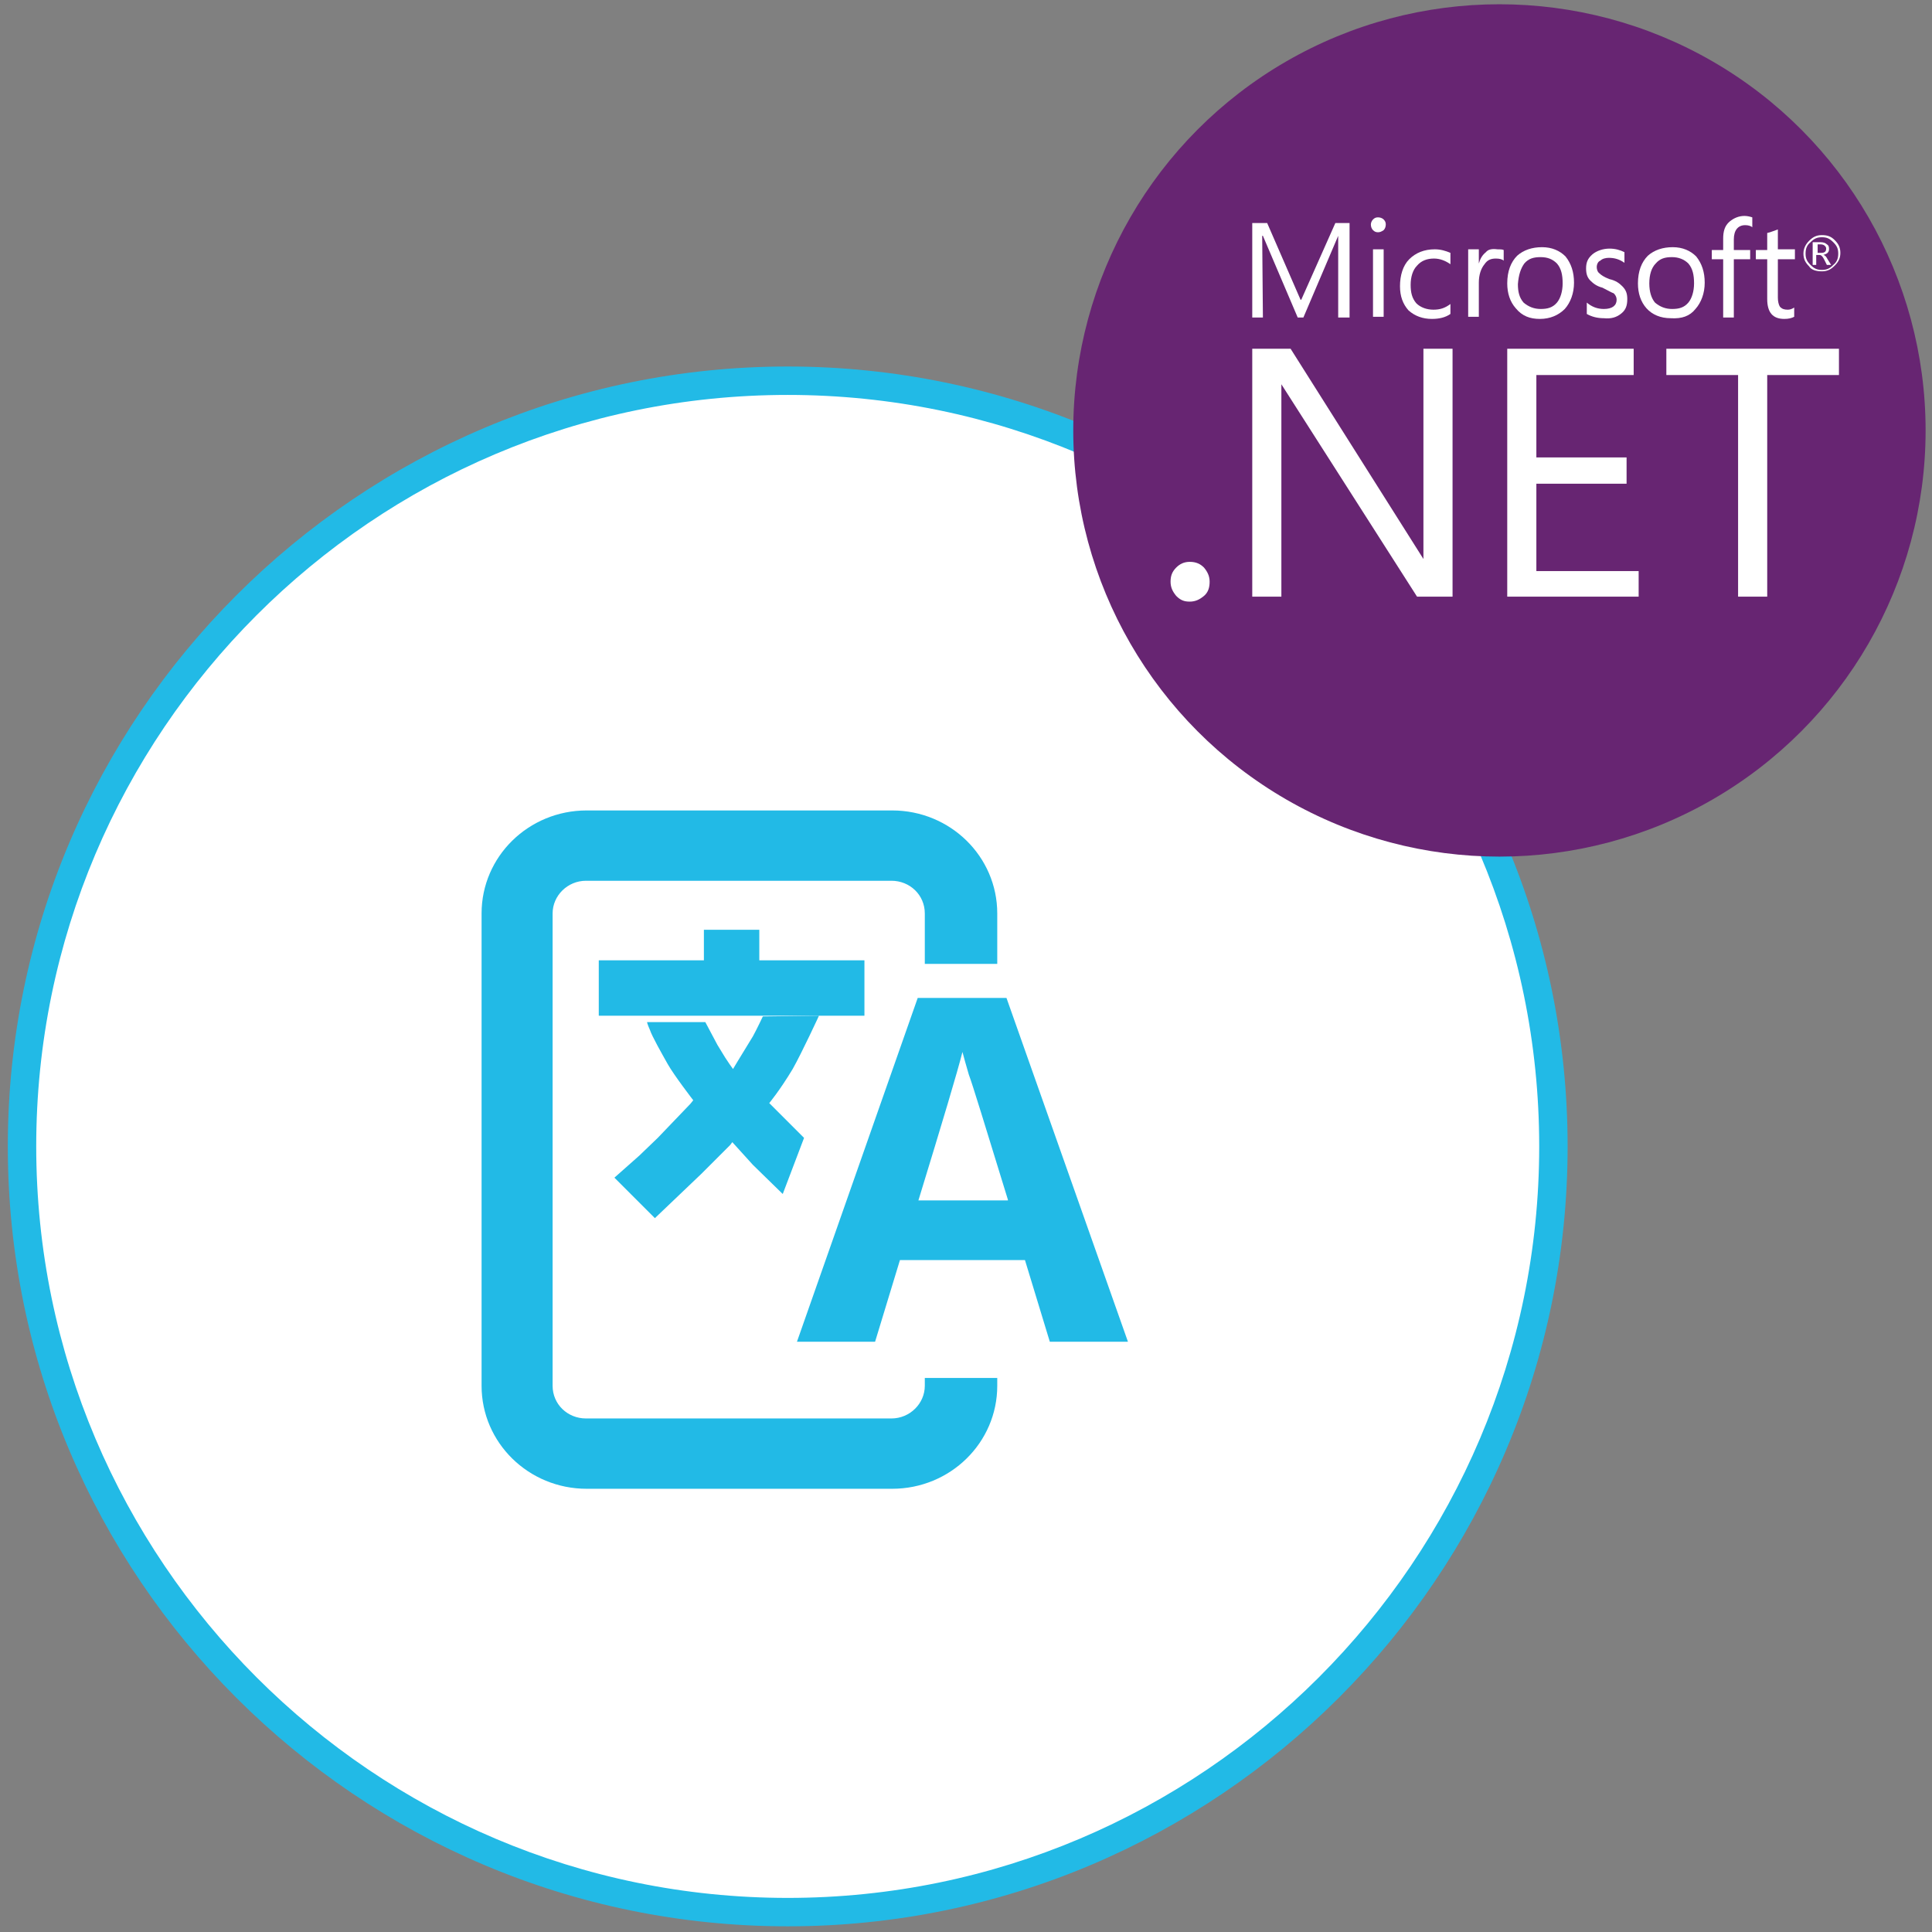 <?xml version="1.0" encoding="utf-8"?>
<!-- Generator: Adobe Illustrator 25.0.1, SVG Export Plug-In . SVG Version: 6.00 Build 0)  -->
<svg version="1.1" id="Layer_1" xmlns="http://www.w3.org/2000/svg" xmlns:xlink="http://www.w3.org/1999/xlink" x="0px" y="0px"
	 viewBox="0 0 272 272" style="enable-background:new 0 0 272 272;" xml:space="preserve">
<rect x="0" y="0" width="272" height="272" fill="#808080" stroke="none"/>
<style type="text/css">
	.st0{fill:#FFFFFF;}
	.st1{fill:#22BAE6;}
	.st2{fill:#672572;}
</style>
<g id="Translation_1_">
	<g>
		<g>
			<circle class="st0" cx="110.9" cy="161.4" r="107.8"/>
		</g>
		<g>
			<path class="st1" d="M110.9,271.2C50.3,271.2,1.1,222,1.1,161.4S50.4,51.6,110.9,51.6s109.8,49.3,109.8,109.8
				C220.7,222,171.4,271.2,110.9,271.2z M110.9,55.6C52.5,55.6,5.1,103.1,5.1,161.4s47.5,105.8,105.8,105.8s105.8-47.5,105.8-105.8
				S169.2,55.6,110.9,55.6z"/>
		</g>
	</g>
	<g id="Translation">
		<g>
			<path class="st1" d="M147.8,188.9l-3.5-11.5h-17.6l-3.5,11.5h-11l17-48.4h12.5l17.1,48.4H147.8z M141.9,168.9
				c-3.2-10.4-5-16.3-5.5-17.6c-0.4-1.4-0.7-2.4-0.9-3.2c-0.7,2.8-2.8,9.8-6.2,20.9H141.9z"/>
		</g>
		<path class="st1" d="M130.2,195.1c0,2.5-2.1,4.6-4.7,4.6h-43c-2.6,0-4.7-2-4.7-4.6v-66.5c0-2.5,2.1-4.6,4.7-4.6h43
			c2.6,0,4.7,2,4.7,4.6v7.1h10.2v-7.1c0-8-6.6-14.5-14.8-14.5h-43c-8.2,0-14.8,6.5-14.8,14.5v66.5c0,8,6.6,14.5,14.8,14.5h43
			c8.2,0,14.8-6.5,14.8-14.5v-1.1h-10.2V195.1z"/>
		<g>
			<g>
				<polyline class="st1" points="106.9,130.9 99.1,130.9 99.1,135.2 84.3,135.2 84.3,143 107.2,143 121.7,143 121.7,135.2 
					106.9,135.2 106.9,130.9 99.1,130.9 				"/>
				<path class="st1" d="M115.3,143c0,0-2.4,5.2-3.7,7.5c-1.8,3-3.3,4.8-3.3,4.8l4.9,4.9l-3,7.9L106,164l-2.9-3.2l-0.3,0.4l-4.1,4.1
					l-6.5,6.2l-5.7-5.7l3.5-3.1l2.6-2.5l4.6-4.8l0.4-0.5c0,0-2.7-3.5-3.6-5.1c-0.9-1.6-2.2-3.9-2.5-4.8c-0.4-0.9-0.4-1.1-0.4-1.1
					l8.2,0l1.7,3.2l1.1,1.8l0.6,0.9l0.5,0.7c0,0,0,0,0.6-1c1.4-2.3,1.4-2.3,2.2-3.6c0.5-0.9,1.4-2.8,1.4-2.8L115.3,143"/>
			</g>
		</g>
	</g>
	<g>
		<g>
			<circle class="st2" cx="211.1" cy="60.6" r="60"/>
		</g>
		<g id="XMLID_2_">
			<g id="XMLID_3_">
				<path class="st0" d="M228.3,44.1c0.6-0.5,0.8-1.1,0.8-2c0-0.8-0.2-1.3-0.7-1.8c-0.4-0.4-0.9-0.8-1.8-1c-0.8-0.3-1.2-0.6-1.4-0.8
					c-0.3-0.2-0.4-0.6-0.4-0.9c0-0.4,0.2-0.8,0.5-0.9c0.3-0.3,0.8-0.4,1.2-0.4c0.8,0,1.5,0.2,2.2,0.7v-1.5c-0.6-0.3-1.3-0.5-2.1-0.5
					c-0.9,0-1.8,0.3-2.4,0.8c-0.7,0.6-0.9,1.2-0.9,2s0.2,1.3,0.6,1.7c0.4,0.4,0.9,0.8,1.7,1c0.8,0.4,1.3,0.7,1.6,0.8
					c0.3,0.3,0.4,0.6,0.4,0.9c0,0.8-0.6,1.3-1.8,1.3c-0.9,0-1.7-0.3-2.4-0.9v1.6c0.7,0.4,1.5,0.6,2.4,0.6
					C226.8,44.9,227.6,44.7,228.3,44.1z"/>
			</g>
			<g id="XMLID_29_">
				<path class="st0" d="M242.6,44.7h1.5v-8.2h2.3v-1.3h-2.3v-1.5c0-1.3,0.6-2,1.6-2c0.4,0,0.8,0.1,1,0.3v-1.4
					c-0.3-0.1-0.7-0.2-1.1-0.2c-0.8,0-1.5,0.3-2.1,0.8c-0.7,0.6-0.9,1.4-0.9,2.4v1.6H241v1.3h1.6V44.7L242.6,44.7z"/>
			</g>
			<g id="XMLID_30_">
				<path class="st0" d="M194,32.7c0.3,0,0.5-0.1,0.8-0.3c0.2-0.2,0.3-0.5,0.3-0.8s-0.1-0.5-0.3-0.7s-0.5-0.3-0.8-0.3
					s-0.5,0.1-0.7,0.3s-0.3,0.5-0.3,0.7c0,0.3,0.1,0.6,0.3,0.8S193.7,32.7,194,32.7z"/>
			</g>
			<g id="XMLID_31_">
				<path class="st0" d="M201.6,44.9c1,0,1.9-0.2,2.6-0.7v-1.4c-0.8,0.6-1.5,0.8-2.4,0.8s-1.8-0.3-2.4-0.9c-0.6-0.7-0.8-1.5-0.8-2.6
					s0.3-2.1,0.9-2.7c0.6-0.7,1.4-1,2.4-1c0.8,0,1.6,0.3,2.3,0.8v-1.6c-0.7-0.3-1.4-0.5-2.2-0.5c-1.5,0-2.7,0.5-3.6,1.4
					c-0.9,0.9-1.3,2.3-1.3,3.8c0,1.4,0.4,2.5,1.2,3.4C199.2,44.5,200.3,44.9,201.6,44.9z"/>
			</g>
			<g id="XMLID_34_">
				<path class="st0" d="M255.9,35.9h0.3c0.2,0,0.4,0.2,0.6,0.6l0.4,0.8h0.6l-0.5-0.8c-0.2-0.4-0.4-0.6-0.6-0.6l0,0
					c0.3-0.1,0.5-0.2,0.6-0.3c0.2-0.2,0.2-0.4,0.2-0.6c0-0.3-0.1-0.5-0.3-0.6c-0.2-0.2-0.5-0.3-0.9-0.3h-1.1v3.2h0.5v-1.4
					C255.7,35.9,255.9,35.9,255.9,35.9z M255.9,34.4h0.4c0.3,0,0.5,0.1,0.6,0.2c0.1,0.1,0.2,0.2,0.2,0.4c0,0.4-0.2,0.6-0.7,0.6h-0.5
					V34.4L255.9,34.4z"/>
			</g>
			<g id="XMLID_35_">
				<path class="st0" d="M248.8,42.1c0,1.9,0.8,2.8,2.4,2.8c0.6,0,1-0.1,1.4-0.3v-1.3c-0.3,0.2-0.6,0.3-0.9,0.3
					c-0.5,0-0.8-0.1-1.1-0.4c-0.2-0.3-0.3-0.8-0.3-1.3v-5.4h2.4v-1.4h-2.4v-2.8c-0.6,0.2-1,0.4-1.5,0.5v2.4h-1.6v1.3h1.6L248.8,42.1
					L248.8,42.1z"/>
			</g>
			<g id="XMLID_40_">
				<path class="st0" d="M256.5,38.2c0.8,0,1.3-0.3,1.8-0.8s0.8-1,0.8-1.8s-0.3-1.3-0.8-1.8s-1-0.7-1.8-0.7s-1.3,0.3-1.8,0.8
					s-0.8,1.1-0.8,1.8c0,0.8,0.3,1.3,0.8,1.8C255,38,255.7,38.2,256.5,38.2z M254.9,34.1c0.5-0.5,0.9-0.7,1.6-0.7s1.1,0.2,1.6,0.7
					s0.7,0.9,0.7,1.6c0,0.7-0.2,1.2-0.7,1.6c-0.5,0.5-0.9,0.7-1.6,0.7c-0.7,0-1.1-0.2-1.6-0.7s-0.7-0.9-0.7-1.6
					S254.4,34.5,254.9,34.1z"/>
			</g>
			<g id="XMLID_41_">
				<rect x="193.3" y="35.1" class="st0" width="1.5" height="9.5"/>
			</g>
			<g id="XMLID_44_">
				<path class="st0" d="M216.8,44.9c1.4,0,2.6-0.5,3.5-1.4c0.8-0.9,1.3-2.2,1.3-3.7s-0.4-2.7-1.2-3.7c-0.8-0.8-1.9-1.3-3.3-1.3
					s-2.6,0.4-3.5,1.2c-0.9,0.9-1.4,2.2-1.4,3.9c0,1.4,0.4,2.6,1.2,3.5C214.3,44.5,215.4,44.9,216.8,44.9z M214.6,37.1
					c0.6-0.7,1.3-0.9,2.3-0.9s1.7,0.3,2.3,0.9c0.6,0.7,0.8,1.6,0.8,2.8c0,1.1-0.3,2.1-0.8,2.7c-0.6,0.7-1.3,0.9-2.3,0.9
					c-0.9,0-1.7-0.3-2.4-0.9c-0.6-0.7-0.8-1.5-0.8-2.6C213.8,38.7,214.1,37.8,214.6,37.1z"/>
			</g>
			<g id="XMLID_47_">
				<path class="st0" d="M238.7,43.5c0.8-0.9,1.3-2.2,1.3-3.7s-0.4-2.7-1.2-3.7c-0.8-0.8-1.9-1.3-3.3-1.3s-2.6,0.4-3.5,1.2
					c-0.9,0.9-1.4,2.2-1.4,3.9c0,1.4,0.4,2.6,1.2,3.5s2,1.4,3.4,1.4C236.8,44.9,237.9,44.5,238.7,43.5z M232.2,39.9
					c0-1.2,0.3-2.2,0.9-2.8c0.6-0.7,1.3-0.9,2.3-0.9c0.9,0,1.7,0.3,2.3,0.9c0.6,0.7,0.8,1.6,0.8,2.8c0,1.1-0.3,2.1-0.8,2.7
					c-0.6,0.7-1.3,0.9-2.3,0.9c-0.9,0-1.7-0.3-2.4-0.9C232.5,42,232.2,41.1,232.2,39.9z"/>
			</g>
			<g id="XMLID_48_">
				<polygon class="st0" points="216.3,68.1 229,68.1 229,64.4 216.3,64.4 216.3,52.8 230,52.8 230,49.1 212.2,49.1 212.2,84 
					230.7,84 230.7,80.4 216.3,80.4 				"/>
			</g>
			<g id="XMLID_49_">
				<polygon class="st0" points="234.6,52.8 244.7,52.8 244.7,84 248.8,84 248.8,52.8 258.9,52.8 258.9,49.1 234.6,49.1 				"/>
			</g>
			<g id="XMLID_50_">
				<path class="st0" d="M167.5,79.1c-0.8,0-1.4,0.3-1.9,0.8c-0.6,0.6-0.8,1.2-0.8,2s0.3,1.4,0.8,2c0.6,0.6,1.1,0.8,1.9,0.8
					s1.4-0.3,2-0.8s0.8-1.2,0.8-2s-0.3-1.4-0.8-2C169,79.4,168.4,79.1,167.5,79.1z"/>
			</g>
			<g id="XMLID_51_">
				<path class="st0" d="M209.2,35.5c-0.5,0.4-0.8,0.9-1,1.6l0,0v-2h-1.5v9.5h1.5v-4.8c0-1.1,0.3-2,0.8-2.6c0.4-0.6,0.9-0.8,1.6-0.8
					c0.5,0,0.9,0.1,1.1,0.3v-1.5c-0.2-0.1-0.5-0.1-0.9-0.1C210.1,35,209.5,35.1,209.2,35.5z"/>
			</g>
			<g id="XMLID_52_">
				<polygon class="st0" points="177.7,33.2 177.8,33.2 182.7,44.7 183.5,44.7 188.4,33.2 188.4,33.2 188.4,44.7 190,44.7 190,31.4 
					188,31.4 183.2,42.2 183.1,42.2 178.4,31.4 176.3,31.4 176.3,44.7 177.8,44.7 				"/>
			</g>
			<g id="XMLID_53_">
				<polygon class="st0" points="200.4,78.7 181.7,49.1 176.3,49.1 176.3,84 180.4,84 180.4,54.1 199.5,84 204.5,84 204.5,49.1 
					200.4,49.1 				"/>
			</g>
		</g>
	</g>
</g>
</svg>